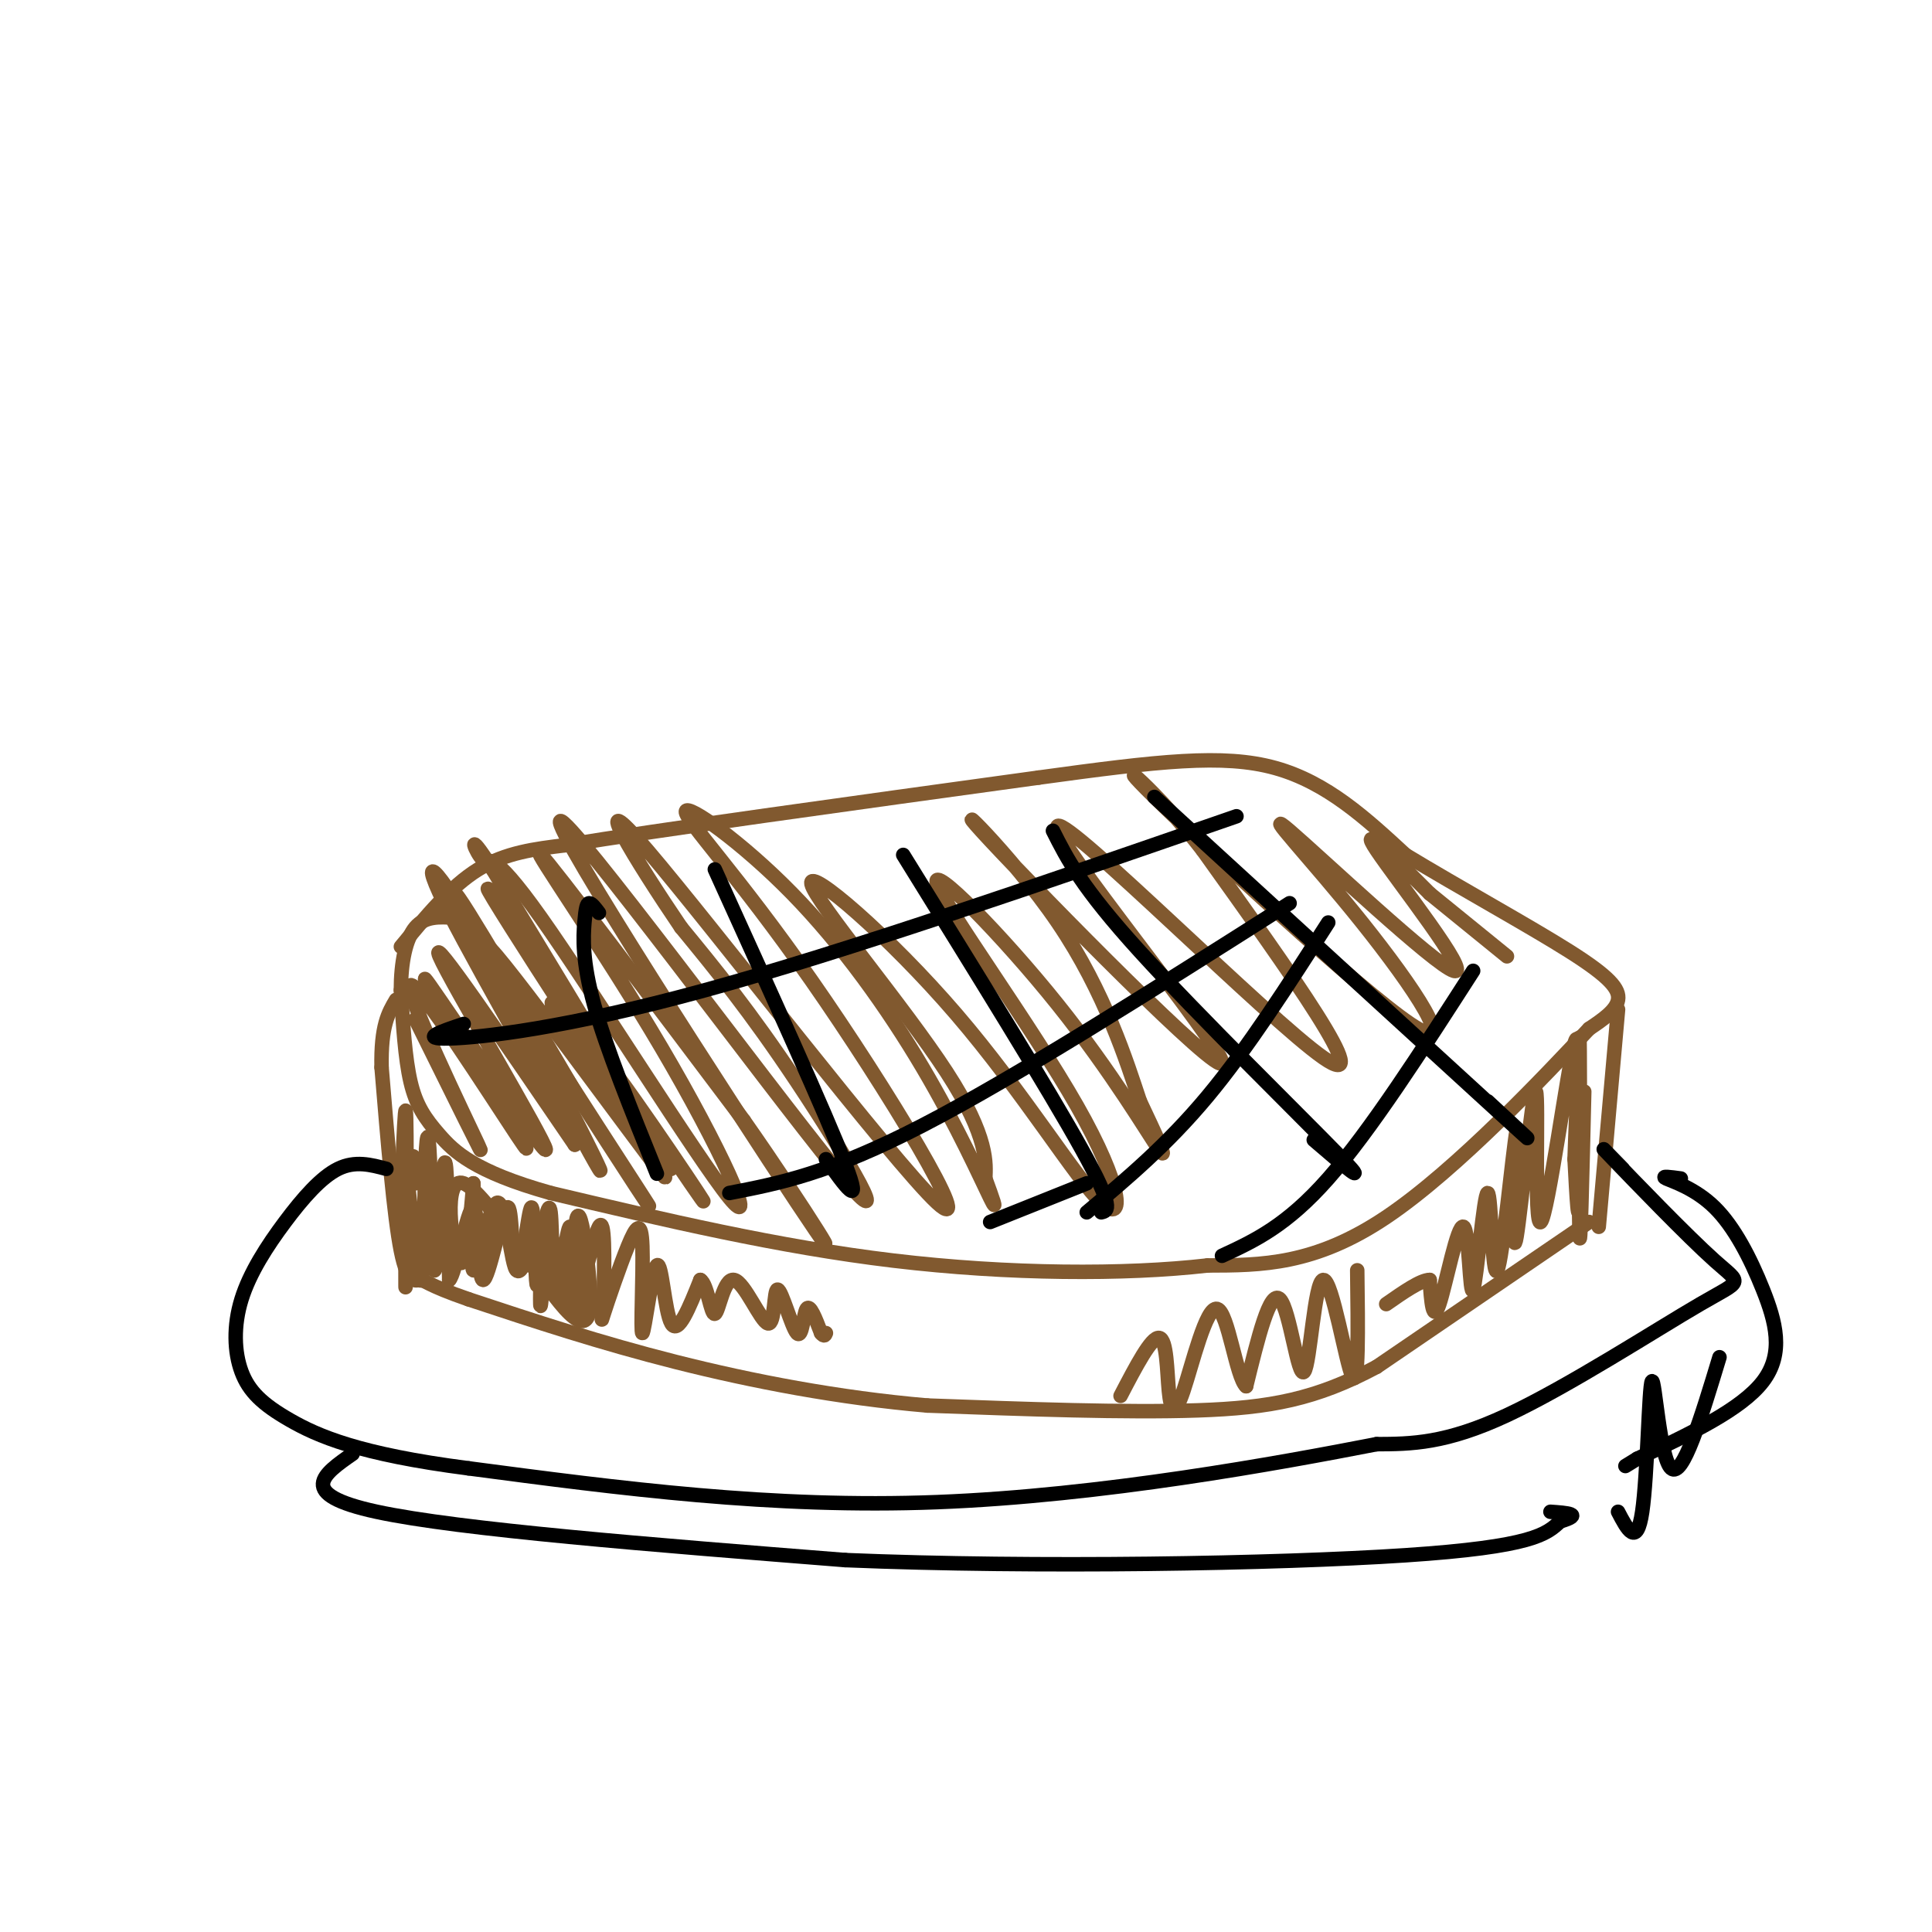 <svg viewBox='0 0 400 400' version='1.1' xmlns='http://www.w3.org/2000/svg' xmlns:xlink='http://www.w3.org/1999/xlink'><g fill='none' stroke='#81592f' stroke-width='3' stroke-linecap='round' stroke-linejoin='round'><path d='M83,196c5.167,-6.250 10.333,-12.500 16,-16c5.667,-3.500 11.833,-4.250 18,-5'/><path d='M117,175c19.333,-3.167 58.667,-8.583 98,-14'/><path d='M215,161c24.933,-3.422 38.267,-4.978 49,-2c10.733,2.978 18.867,10.489 27,18'/><path d='M291,177c11.202,6.786 25.708,14.750 34,20c8.292,5.250 10.369,7.786 10,10c-0.369,2.214 -3.185,4.107 -6,6'/><path d='M329,213c-8.622,9.156 -27.178,29.044 -42,39c-14.822,9.956 -25.911,9.978 -37,10'/><path d='M250,262c-17.044,1.956 -41.156,1.844 -65,-1c-23.844,-2.844 -47.422,-8.422 -71,-14'/><path d='M114,247c-15.857,-4.452 -20.000,-8.583 -23,-12c-3.000,-3.417 -4.857,-6.119 -6,-11c-1.143,-4.881 -1.571,-11.940 -2,-19'/><path d='M83,205c0.000,-5.756 1.000,-10.644 3,-13c2.000,-2.356 5.000,-2.178 8,-2'/><path d='M335,209c0.000,0.000 -4.000,45.000 -4,45'/><path d='M329,253c0.000,0.000 -44.000,30.000 -44,30'/><path d='M285,283c-12.578,6.711 -22.022,8.489 -37,9c-14.978,0.511 -35.489,-0.244 -56,-1'/><path d='M192,291c-18.356,-1.578 -36.244,-5.022 -52,-9c-15.756,-3.978 -29.378,-8.489 -43,-13'/><path d='M97,269c-8.726,-3.012 -9.042,-4.042 -10,-4c-0.958,0.042 -2.560,1.155 -4,-6c-1.440,-7.155 -2.720,-22.577 -4,-38'/><path d='M79,221c-0.167,-8.667 1.417,-11.333 3,-14'/><path d='M86,211c7.768,15.708 15.536,31.417 13,26c-2.536,-5.417 -15.375,-31.958 -14,-33c1.375,-1.042 16.964,23.417 22,31c5.036,7.583 -0.482,-1.708 -6,-11'/><path d='M101,224c-5.541,-9.054 -16.392,-26.190 -12,-20c4.392,6.190 24.029,35.705 24,34c-0.029,-1.705 -19.722,-34.630 -22,-40c-2.278,-5.370 12.861,16.815 28,39'/><path d='M119,237c-1.448,-4.248 -19.068,-34.368 -26,-48c-6.932,-13.632 -3.178,-10.778 7,7c10.178,17.778 26.779,50.479 24,46c-2.779,-4.479 -24.937,-46.137 -29,-55c-4.063,-8.863 9.968,15.068 24,39'/><path d='M119,226c9.223,14.508 20.281,31.277 13,20c-7.281,-11.277 -32.900,-50.600 -31,-50c1.900,0.600 31.319,41.123 36,47c4.681,5.877 -15.377,-22.892 -21,-32c-5.623,-9.108 3.188,1.446 12,12'/><path d='M128,223c8.504,11.640 23.764,34.738 15,22c-8.764,-12.738 -41.552,-61.314 -42,-61c-0.448,0.314 31.443,49.518 37,57c5.557,7.482 -15.222,-26.759 -36,-61'/><path d='M102,180c-6.094,-9.598 -3.328,-3.094 -2,-2c1.328,1.094 1.218,-3.221 12,12c10.782,15.221 32.457,49.977 39,58c6.543,8.023 -2.046,-10.686 -14,-31c-11.954,-20.314 -27.273,-42.233 -25,-40c2.273,2.233 22.136,28.616 42,55'/><path d='M154,232c12.902,18.372 24.156,36.801 11,17c-13.156,-19.801 -50.722,-77.833 -49,-79c1.722,-1.167 42.733,54.532 57,72c14.267,17.468 1.791,-3.295 -8,-18c-9.791,-14.705 -16.895,-23.353 -24,-32'/><path d='M141,192c-9.231,-13.589 -20.308,-31.563 -7,-16c13.308,15.563 51.000,64.662 60,73c9.000,8.338 -10.693,-24.085 -26,-46c-15.307,-21.915 -26.229,-33.323 -26,-35c0.229,-1.677 11.608,6.375 22,17c10.392,10.625 19.798,23.822 27,36c7.202,12.178 12.201,23.337 14,27c1.799,3.663 0.400,-0.168 -1,-4'/><path d='M204,244c0.095,-2.973 0.831,-8.406 -8,-22c-8.831,-13.594 -27.230,-35.347 -28,-39c-0.770,-3.653 16.089,10.796 30,27c13.911,16.204 24.875,34.164 30,39c5.125,4.836 4.412,-3.453 -5,-20c-9.412,-16.547 -27.523,-41.353 -29,-46c-1.477,-4.647 13.679,10.864 25,25c11.321,14.136 18.806,26.896 21,30c2.194,3.104 -0.903,-3.448 -4,-10'/><path d='M236,228c-2.622,-7.870 -7.179,-22.544 -17,-37c-9.821,-14.456 -24.908,-28.694 -14,-17c10.908,11.694 47.810,49.320 48,46c0.190,-3.320 -36.334,-47.586 -34,-49c2.334,-1.414 43.524,40.025 55,48c11.476,7.975 -6.762,-17.512 -25,-43'/><path d='M249,176c-9.401,-12.213 -20.404,-21.244 -10,-11c10.404,10.244 42.214,39.765 53,47c10.786,7.235 0.548,-7.815 -10,-21c-10.548,-13.185 -21.405,-24.503 -15,-19c6.405,5.503 30.070,27.828 34,29c3.930,1.172 -11.877,-18.808 -16,-25c-4.123,-6.192 3.439,1.404 11,9'/><path d='M296,185c4.500,3.667 10.250,8.333 16,13'/><path d='M328,226c-0.417,17.774 -0.833,35.548 -1,29c-0.167,-6.548 -0.083,-37.417 0,-40c0.083,-2.583 0.167,23.119 0,32c-0.167,8.881 -0.583,0.940 -1,-7'/><path d='M326,240c0.271,-9.350 1.448,-29.224 0,-24c-1.448,5.224 -5.522,35.544 -7,37c-1.478,1.456 -0.359,-25.954 -1,-27c-0.641,-1.046 -3.040,24.273 -4,30c-0.960,5.727 -0.480,-8.136 0,-22'/><path d='M314,234c-0.830,4.537 -2.905,26.880 -4,29c-1.095,2.120 -1.211,-15.985 -2,-16c-0.789,-0.015 -2.253,18.058 -3,20c-0.747,1.942 -0.778,-12.246 -2,-13c-1.222,-0.754 -3.635,11.928 -5,16c-1.365,4.072 -1.683,-0.464 -2,-5'/><path d='M296,265c-1.833,0.000 -5.417,2.500 -9,5'/><path d='M86,245c-0.166,-4.244 -0.332,-8.488 -1,-3c-0.668,5.488 -1.839,20.708 -2,16c-0.161,-4.708 0.687,-29.344 1,-28c0.313,1.344 0.089,28.670 0,35c-0.089,6.330 -0.045,-8.335 0,-23'/><path d='M84,242c0.633,2.807 2.215,21.324 3,23c0.785,1.676 0.774,-13.490 1,-22c0.226,-8.510 0.689,-10.363 1,-3c0.311,7.363 0.468,23.944 1,23c0.532,-0.944 1.438,-19.413 2,-22c0.562,-2.587 0.781,10.706 1,24'/><path d='M93,265c1.244,-0.909 3.854,-15.180 5,-15c1.146,0.180 0.826,14.811 2,15c1.174,0.189 3.840,-14.063 5,-15c1.160,-0.937 0.812,11.440 2,13c1.188,1.560 3.911,-7.697 5,-10c1.089,-2.303 0.545,2.349 0,7'/><path d='M112,260c-0.085,4.477 -0.299,12.171 0,10c0.299,-2.171 1.111,-14.206 2,-14c0.889,0.206 1.857,12.653 3,12c1.143,-0.653 2.462,-14.407 3,-14c0.538,0.407 0.297,14.973 0,18c-0.297,3.027 -0.648,-5.487 -1,-14'/><path d='M119,258c-0.041,-4.081 0.355,-7.284 1,-6c0.645,1.284 1.537,7.054 2,13c0.463,5.946 0.495,12.068 -5,6c-5.495,-6.068 -16.518,-24.326 -21,-26c-4.482,-1.674 -2.423,13.236 -1,16c1.423,2.764 2.212,-6.618 3,-16'/><path d='M98,245c0.214,2.754 -0.753,17.640 0,18c0.753,0.360 3.224,-13.807 5,-14c1.776,-0.193 2.858,13.587 4,14c1.142,0.413 2.346,-12.543 3,-13c0.654,-0.457 0.758,11.584 1,15c0.242,3.416 0.621,-1.792 1,-7'/><path d='M112,258c0.597,-3.937 1.589,-10.278 2,-7c0.411,3.278 0.240,16.177 1,16c0.760,-0.177 2.451,-13.429 3,-13c0.549,0.429 -0.045,14.539 1,15c1.045,0.461 3.727,-12.725 5,-15c1.273,-2.275 1.136,6.363 1,15'/><path d='M125,269c-0.097,3.751 -0.840,5.627 0,3c0.840,-2.627 3.261,-9.759 5,-14c1.739,-4.241 2.795,-5.592 3,0c0.205,5.592 -0.440,18.128 0,18c0.440,-0.128 1.965,-12.919 3,-14c1.035,-1.081 1.582,9.548 3,12c1.418,2.452 3.709,-3.274 6,-9'/><path d='M145,265c1.474,0.807 2.160,7.325 3,7c0.840,-0.325 1.834,-7.493 4,-7c2.166,0.493 5.503,8.649 7,9c1.497,0.351 1.154,-7.102 2,-7c0.846,0.102 2.882,7.758 4,9c1.118,1.242 1.320,-3.931 2,-5c0.680,-1.069 1.840,1.965 3,5'/><path d='M170,276c0.667,0.833 0.833,0.417 1,0'/><path d='M281,263c0.164,12.287 0.329,24.574 -1,22c-1.329,-2.574 -4.150,-20.010 -6,-20c-1.850,0.010 -2.729,17.464 -4,19c-1.271,1.536 -2.935,-12.847 -5,-15c-2.065,-2.153 -4.533,7.923 -7,18'/><path d='M258,287c-2.064,-1.814 -3.724,-15.348 -6,-16c-2.276,-0.652 -5.167,11.578 -7,17c-1.833,5.422 -2.609,4.037 -3,0c-0.391,-4.037 -0.397,-10.725 -2,-11c-1.603,-0.275 -4.801,5.862 -8,12'/></g>
<g fill='none' stroke='#000000' stroke-width='3' stroke-linecap='round' stroke-linejoin='round'><path d='M239,165c29.750,27.250 59.500,54.500 71,65c11.500,10.500 4.750,4.250 -2,-2'/><path d='M218,172c2.933,5.822 5.867,11.644 18,25c12.133,13.356 33.467,34.244 41,42c7.533,7.756 1.267,2.378 -5,-3'/><path d='M187,177c15.083,24.333 30.167,48.667 37,61c6.833,12.333 5.417,12.667 4,13'/><path d='M148,180c11.583,25.500 23.167,51.000 27,61c3.833,10.000 -0.083,4.500 -4,-1'/><path d='M124,189c-0.750,-1.000 -1.500,-2.000 -2,-2c-0.500,0.000 -0.750,1.000 -1,4c-0.250,3.000 -0.500,8.000 2,17c2.500,9.000 7.750,22.000 13,35'/><path d='M256,169c-40.489,14.022 -80.978,28.044 -110,36c-29.022,7.956 -46.578,9.844 -53,10c-6.422,0.156 -1.711,-1.422 3,-3'/><path d='M267,187c-28.333,18.000 -56.667,36.000 -76,46c-19.333,10.000 -29.667,12.000 -40,14'/><path d='M275,191c-8.333,13.000 -16.667,26.000 -25,36c-8.333,10.000 -16.667,17.000 -25,24'/><path d='M305,201c-10.667,16.583 -21.333,33.167 -30,43c-8.667,9.833 -15.333,12.917 -22,16'/><path d='M225,245c0.000,0.000 -20.000,8.000 -20,8'/><path d='M336,242c-3.038,-3.124 -6.077,-6.249 -2,-2c4.077,4.249 15.268,15.871 21,21c5.732,5.129 6.005,3.766 -3,9c-9.005,5.234 -27.287,17.067 -40,23c-12.713,5.933 -19.856,5.967 -27,6'/><path d='M285,299c-20.111,3.911 -56.889,10.689 -91,12c-34.111,1.311 -65.556,-2.844 -97,-7'/><path d='M97,304c-22.808,-2.928 -31.329,-6.748 -37,-10c-5.671,-3.252 -8.492,-5.938 -10,-10c-1.508,-4.062 -1.703,-9.501 0,-15c1.703,-5.499 5.305,-11.057 9,-16c3.695,-4.943 7.484,-9.269 11,-11c3.516,-1.731 6.758,-0.865 10,0'/><path d='M348,244c-2.139,-0.290 -4.278,-0.581 -3,0c1.278,0.581 5.971,2.032 10,6c4.029,3.968 7.392,10.453 10,17c2.608,6.547 4.459,13.156 0,19c-4.459,5.844 -15.230,10.922 -26,16'/><path d='M339,302c-4.333,2.667 -2.167,1.333 0,0'/><path d='M356,281c-3.804,12.560 -7.607,25.119 -10,23c-2.393,-2.119 -3.375,-18.917 -4,-18c-0.625,0.917 -0.893,19.548 -2,27c-1.107,7.452 -3.054,3.726 -5,0'/><path d='M73,301c-6.000,4.167 -12.000,8.333 5,12c17.000,3.667 57.000,6.833 97,10'/><path d='M175,323c39.444,1.644 89.556,0.756 116,-1c26.444,-1.756 29.222,-4.378 32,-7'/><path d='M323,315c5.000,-1.500 1.500,-1.750 -2,-2'/></g>
</svg>